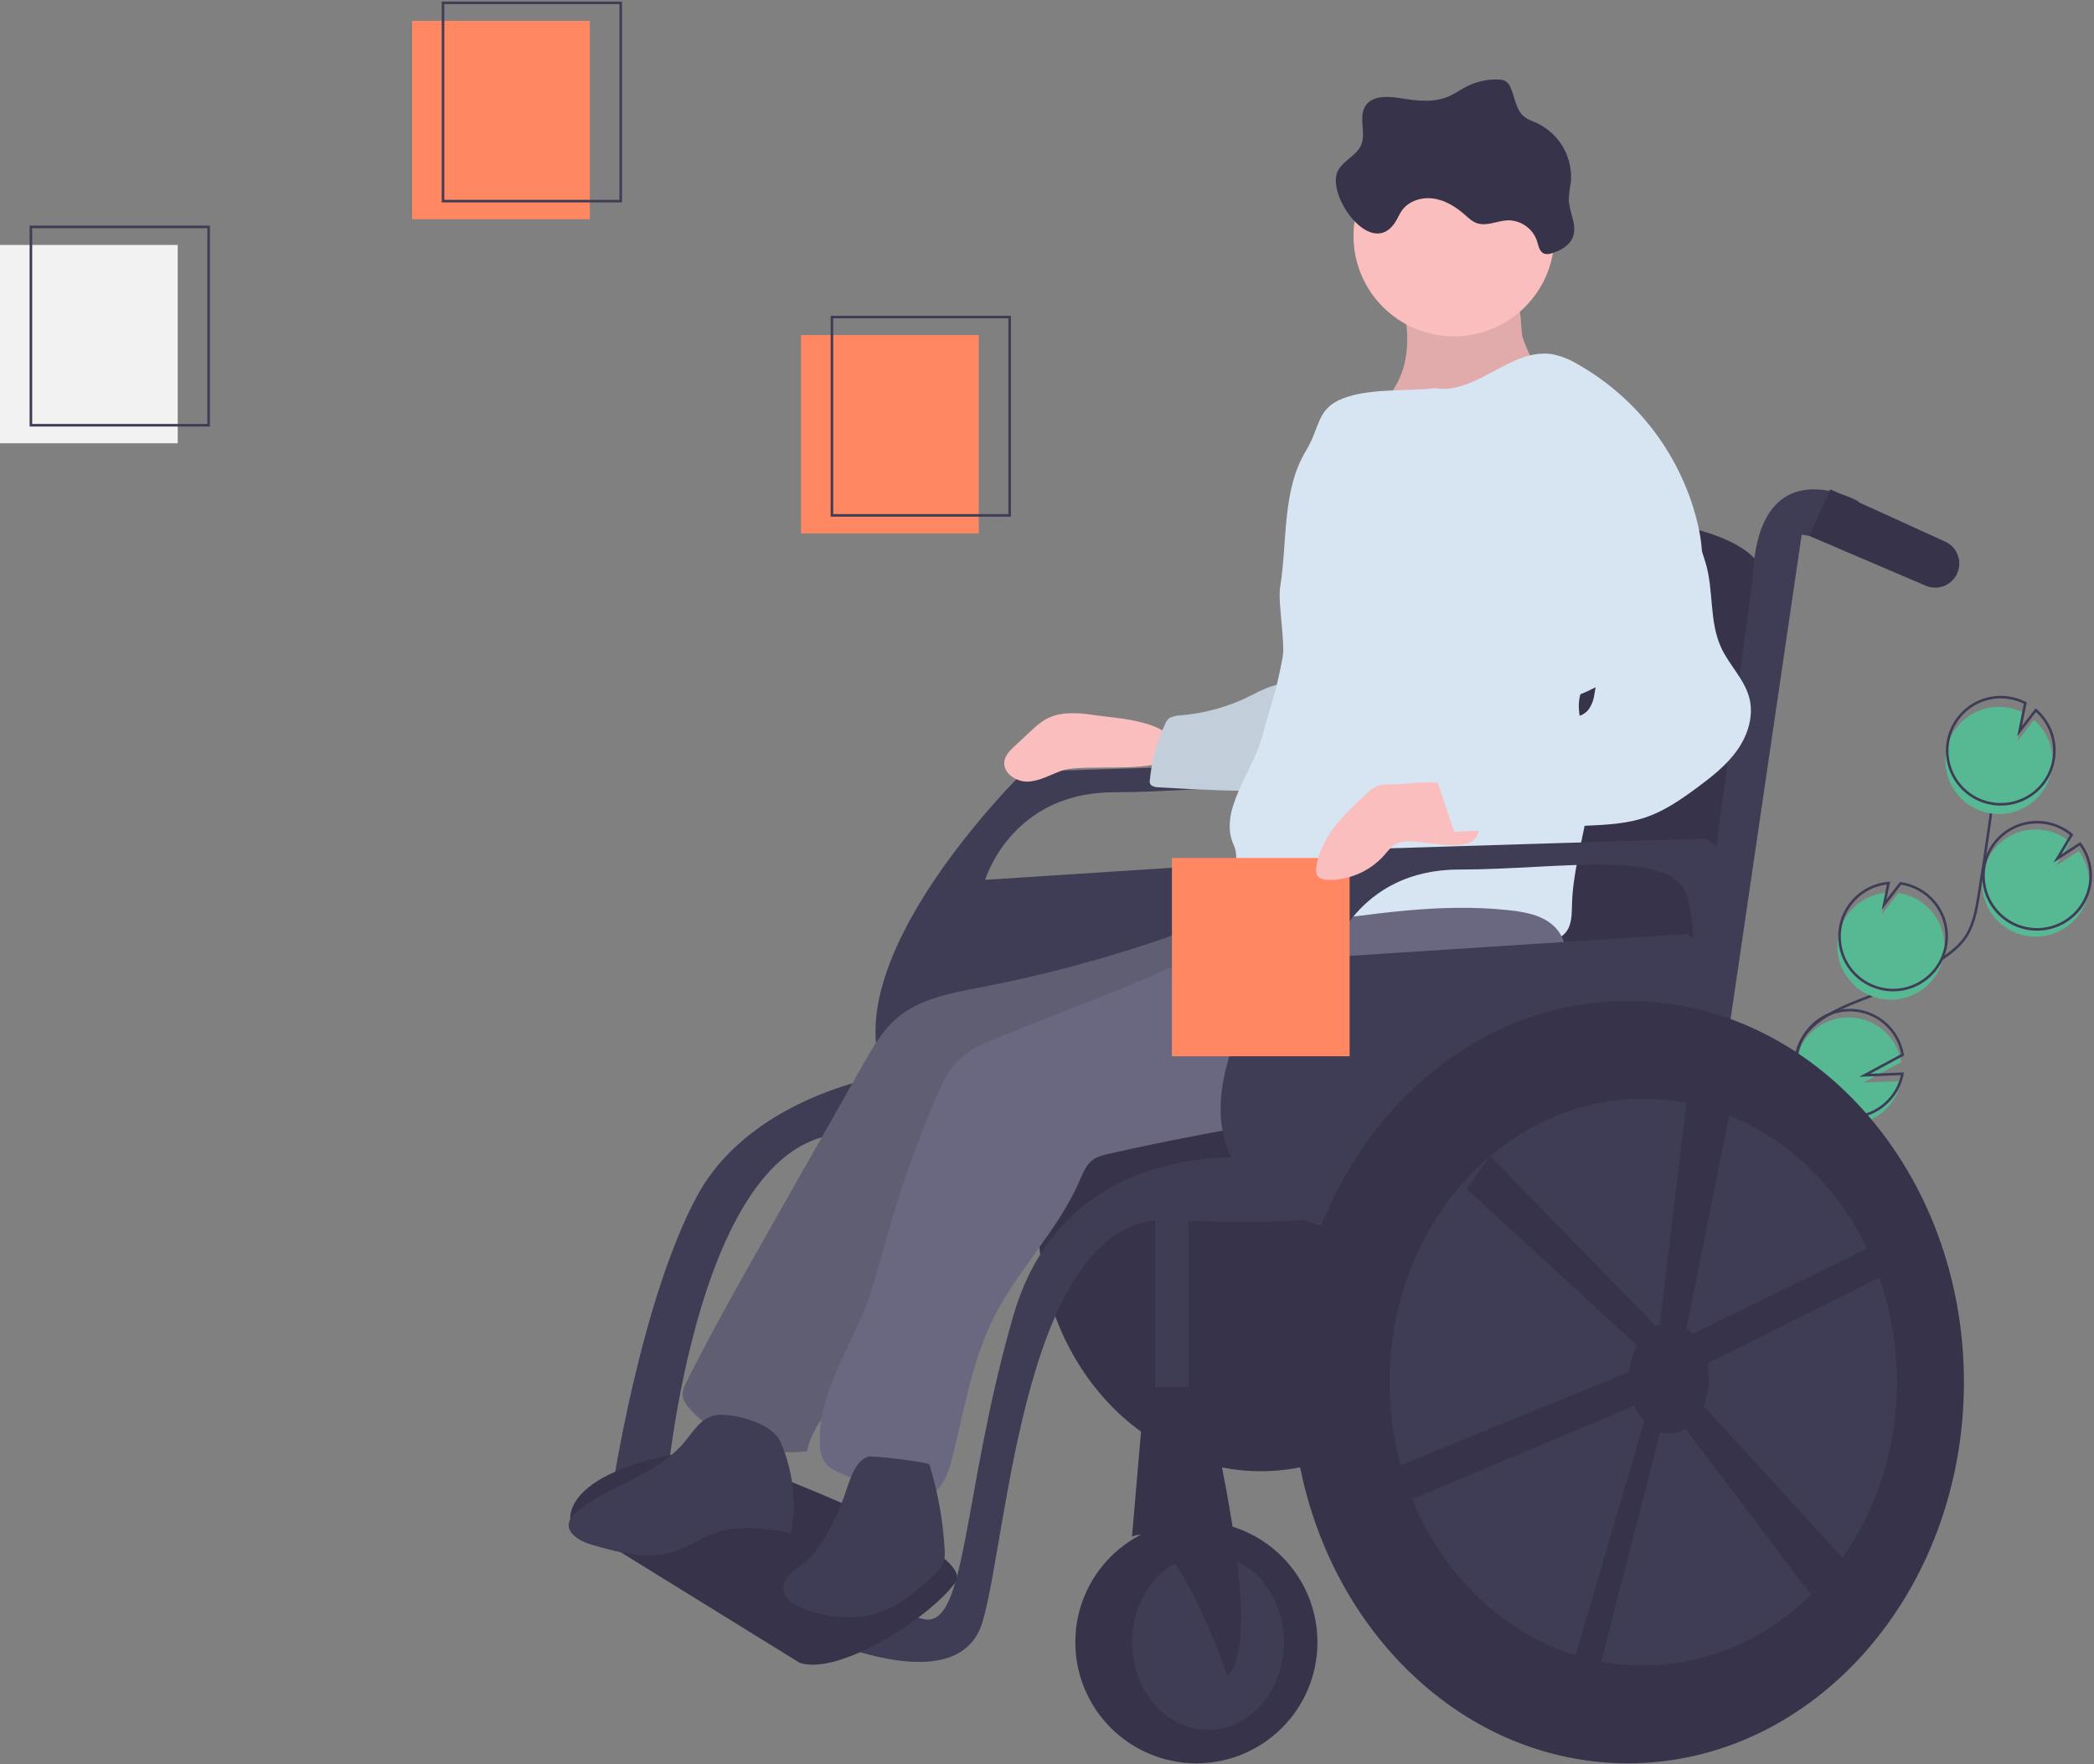 <svg width="813" height="685" viewBox="0 0 813 685" fill="none" xmlns="http://www.w3.org/2000/svg">
<rect x="0" y="0" width="813" height="685" fill="#808080" stroke="none"/>
<g clip-path="url(#clip0_2_4159)">
<path d="M787.428 363.461C784.237 363.008 781.195 361.82 778.541 359.99C775.887 358.161 773.695 355.74 772.137 352.918C770.578 350.097 769.696 346.952 769.561 343.732C769.425 340.511 770.039 337.303 771.355 334.361C772.67 331.418 774.651 328.821 777.142 326.775C779.632 324.729 782.564 323.289 785.706 322.569C788.847 321.849 792.113 321.868 795.246 322.626C798.379 323.384 801.294 324.858 803.759 326.934L798.26 336.142L807.051 330.425C810.341 334.827 811.749 340.356 810.965 345.795C810.698 347.705 810.162 349.567 809.373 351.327C807.532 355.46 804.394 358.881 800.434 361.071C796.474 363.26 791.908 364.1 787.428 363.461Z" fill="#57B894"/>
<path d="M706.853 461.303C712.717 454.105 709.676 443.331 705.388 435.096C701.1 426.861 695.631 418.101 697.516 409.01C700.226 395.945 715.612 390.859 728.051 386.031C737.28 382.447 746.053 377.782 754.184 372.133C757.444 369.868 760.65 367.392 762.925 364.139C766.2 359.453 767.248 353.612 768.173 347.97C771.257 329.177 773.896 310.318 776.09 291.394" stroke="#3F3D56" stroke-miterlimit="10"/>
<path d="M787.969 360.624C784.778 360.171 781.736 358.983 779.082 357.153C776.429 355.324 774.236 352.903 772.678 350.081C771.119 347.26 770.237 344.115 770.102 340.895C769.966 337.674 770.58 334.466 771.896 331.524C773.211 328.581 775.192 325.985 777.683 323.938C780.173 321.892 783.105 320.452 786.247 319.732C789.388 319.012 792.654 319.031 795.787 319.789C798.92 320.547 801.835 322.022 804.3 324.097L798.801 333.305L807.592 327.588C810.882 331.991 812.29 337.519 811.506 342.959C811.239 344.868 810.703 346.73 809.914 348.49C808.073 352.623 804.935 356.044 800.975 358.234C797.015 360.423 792.449 361.263 787.969 360.624Z" stroke="#3F3D56" stroke-miterlimit="10"/>
<path d="M796.691 298.183C797.185 294.729 796.802 291.207 795.577 287.94C794.352 284.673 792.324 281.767 789.681 279.49L783.378 287.671L785.606 276.738C781.682 274.72 777.219 274.002 772.861 274.687C768.503 275.371 764.475 277.423 761.359 280.546C758.243 283.668 756.2 287.701 755.525 292.061C754.85 296.42 755.578 300.882 757.604 304.801C759.629 308.72 762.848 311.893 766.795 313.864C770.743 315.834 775.214 316.499 779.563 315.763C783.913 315.026 787.916 312.927 790.995 309.767C794.074 306.607 796.068 302.551 796.691 298.183Z" fill="#57B894"/>
<path d="M797.412 294.401C797.906 290.947 797.523 287.424 796.298 284.158C795.073 280.891 793.045 277.985 790.402 275.708L784.099 283.888L786.327 272.956C782.404 270.938 777.941 270.22 773.582 270.904C769.224 271.589 765.196 273.641 762.08 276.763C758.964 279.886 756.921 283.919 756.246 288.278C755.571 292.638 756.299 297.099 758.325 301.018C760.351 304.937 763.569 308.111 767.517 310.081C771.464 312.052 775.935 312.717 780.285 311.98C784.634 311.244 788.638 309.144 791.716 305.985C794.795 302.825 796.79 298.768 797.412 294.401Z" stroke="#3F3D56" stroke-miterlimit="10"/>
<path d="M731.178 387.931C726.119 387.209 721.502 384.65 718.208 380.743C714.914 376.836 713.173 371.853 713.317 366.745C713.46 361.636 715.479 356.759 718.987 353.043C722.495 349.327 727.248 347.032 732.34 346.596L730.628 354.997L737.002 346.719C737.021 346.72 737.04 346.722 737.059 346.726C742.523 347.506 747.453 350.424 750.765 354.84C754.078 359.255 755.5 364.805 754.721 370.269C753.941 375.733 751.022 380.663 746.607 383.976C742.192 387.288 736.642 388.711 731.178 387.931Z" fill="#57B894"/>
<path d="M732.056 384.179C726.997 383.457 722.38 380.898 719.086 376.991C715.792 373.084 714.051 368.101 714.195 362.993C714.338 357.884 716.357 353.007 719.865 349.291C723.373 345.576 728.126 343.28 733.218 342.844L731.506 351.245L737.881 342.967C737.899 342.968 737.918 342.97 737.937 342.974C740.642 343.36 743.245 344.275 745.597 345.668C747.949 347.06 750.004 348.901 751.644 351.088C753.284 353.274 754.477 355.761 755.156 358.409C755.834 361.056 755.985 363.811 755.599 366.517C755.213 369.222 754.297 371.825 752.905 374.177C751.513 376.529 749.671 378.584 747.485 380.224C745.299 381.864 742.811 383.057 740.164 383.736C737.517 384.414 734.762 384.565 732.056 384.179Z" stroke="#3F3D56" stroke-miterlimit="10"/>
<path d="M734.039 428.623C731.099 432.382 726.956 435.016 722.305 436.083C717.653 437.15 712.776 436.585 708.492 434.483C704.208 432.381 700.776 428.87 698.773 424.539C696.77 420.207 696.318 415.318 697.491 410.693C698.665 406.067 701.393 401.986 705.219 399.133C709.045 396.28 713.735 394.829 718.503 395.024C723.271 395.219 727.828 397.047 731.408 400.203C734.988 403.358 737.374 407.649 738.166 412.355L723.418 420.309L738.084 419.732C737.467 422.977 736.08 426.026 734.039 428.623Z" fill="#57B894"/>
<path d="M734.58 425.786C731.64 429.545 727.497 432.179 722.846 433.246C718.194 434.313 713.317 433.748 709.033 431.646C704.749 429.544 701.317 426.033 699.314 421.702C697.311 417.37 696.859 412.481 698.032 407.856C699.206 403.23 701.934 399.149 705.76 396.296C709.586 393.443 714.276 391.992 719.044 392.187C723.812 392.382 728.369 394.211 731.949 397.366C735.529 400.521 737.915 404.812 738.707 409.518L723.959 417.472L738.625 416.895C738.008 420.14 736.621 423.189 734.58 425.786Z" stroke="#3F3D56" stroke-miterlimit="10"/>
<path d="M229 8.1H160V85.1H229V8.1Z" fill="#FF8863"/>
<path d="M241 1.1H172V78.1H241V1.1Z" stroke="#3F3D56" stroke-miterlimit="10"/>
<path d="M69 95.1H0V172.1H69V95.1Z" fill="#F2F2F2"/>
<path d="M81 88.1H12V165.1H81V88.1Z" stroke="#3F3D56" stroke-miterlimit="10"/>
<path d="M380 130.1H311V207.1H380V130.1Z" fill="#FF8863"/>
<path d="M392 123.1H323V200.1H392V123.1Z" stroke="#3F3D56" stroke-miterlimit="10"/>
<path d="M489.5 571.199C537.273 571.199 576 527.279 576 473.1C576 418.921 537.273 375 489.5 375C441.727 375 403 418.921 403 473.1C403 527.279 441.727 571.199 489.5 571.199Z" fill="#36334A"/>
<path d="M600.533 146.673C579.747 155.742 557.081 159.669 534.455 158.12C540.267 153.974 543.997 147.317 545.5 140.338C547.003 133.359 546.431 126.065 544.878 119.096C544.594 118.3 544.611 117.429 544.925 116.645C545.243 116.251 545.645 115.933 546.102 115.716C546.559 115.498 547.059 115.386 547.565 115.387C556.328 114.167 581.425 108.871 588.097 116.372C591.259 119.927 590.048 126.831 591.203 131.173C591.68 132.966 597.778 147.879 600.533 146.673Z" fill="#FBBEBE"/>
<path opacity="0.1" d="M600.533 146.673C579.747 155.742 557.081 159.669 534.455 158.12C540.267 153.974 543.997 147.317 545.5 140.338C547.003 133.359 546.431 126.065 544.878 119.096C544.594 118.3 544.611 117.429 544.925 116.645C545.243 116.251 545.645 115.933 546.102 115.716C546.559 115.498 547.059 115.386 547.565 115.387C556.328 114.167 581.425 108.871 588.097 116.372C591.259 119.927 590.048 126.831 591.203 131.173C591.68 132.966 597.778 147.879 600.533 146.673Z" fill="black"/>
<path d="M527.5 295.6L397.5 299.6C397.5 299.6 282.5 411.6 377.5 445.6C377.5 445.6 494.5 464.6 522.5 442.6C522.5 442.6 557.5 304.6 527.5 295.6ZM521.5 332.6L382.5 341.6C382.5 341.6 392.5 307.6 432.5 307.6C472.5 307.6 517.5 298.6 521.5 319.6C525.5 340.6 521.5 332.6 521.5 332.6Z" fill="#3F3D56"/>
<path d="M425.014 277.658C418.53 276.666 411.48 276.093 405.801 279.376C403.911 280.558 402.155 281.943 400.566 283.507C398.282 285.604 396.015 287.719 393.766 289.853C392.121 291.414 390.401 293.135 389.979 295.362C389.111 299.946 394.406 303.638 399.068 303.459C403.73 303.279 407.912 300.718 412.315 299.175C421.182 296.067 453.791 301.38 455.572 291.831C457.837 279.691 432.226 278.805 425.014 277.658Z" fill="#FBBEBE"/>
<path d="M485.786 269.991C477.307 274.298 468.074 276.919 458.598 277.711C457.118 277.736 455.657 278.047 454.296 278.627C453.472 279.134 452.842 279.902 452.503 280.808C449.173 287.782 447.114 295.296 446.426 302.994C446.336 303.364 446.354 303.751 446.478 304.111C446.603 304.47 446.828 304.786 447.128 305.021C448.039 305.477 449.048 305.704 450.066 305.68C465.624 306.668 481.234 307.198 496.895 307.271C497.586 307.325 498.281 307.23 498.933 306.994C499.159 306.873 499.359 306.709 499.52 306.509C499.681 306.31 499.8 306.08 499.87 305.834C503.545 296.698 505.277 286.897 504.957 277.054C504.548 265.463 501.154 261.833 485.786 269.991Z" fill="#D7E5F2"/>
<path opacity="0.1" d="M485.786 269.991C477.307 274.298 468.074 276.919 458.598 277.711C457.118 277.736 455.657 278.047 454.296 278.627C453.472 279.134 452.842 279.902 452.503 280.808C449.173 287.782 447.114 295.296 446.426 302.994C446.336 303.364 446.354 303.751 446.478 304.111C446.603 304.47 446.828 304.786 447.128 305.021C448.039 305.477 449.048 305.704 450.066 305.68C465.624 306.668 481.234 307.198 496.895 307.271C497.586 307.325 498.281 307.23 498.933 306.994C499.159 306.873 499.359 306.709 499.52 306.509C499.681 306.31 499.8 306.08 499.87 305.834C503.545 296.698 505.277 286.897 504.957 277.054C504.548 265.463 501.154 261.833 485.786 269.991Z" fill="black"/>
<path d="M660.5 374.6L489.5 368.6L529.5 199.6C529.5 199.6 689.5 187.6 685.5 228.6C681.5 269.6 660.5 374.6 660.5 374.6Z" fill="#36334A"/>
<path d="M495.419 455.386C495.419 455.386 392.5 473.599 355.5 419.599C318.5 365.599 495.5 394.599 495.5 394.599L510.5 435.599L495.419 455.386Z" fill="#36334A"/>
<path d="M464.5 684.6C490.457 684.6 511.5 663.557 511.5 637.6C511.5 611.642 490.457 590.6 464.5 590.6C438.543 590.6 417.5 611.642 417.5 637.6C417.5 663.557 438.543 684.6 464.5 684.6Z" fill="#36334A"/>
<path d="M469 671.6C485.292 671.6 498.5 656.377 498.5 637.6C498.5 618.822 485.292 603.6 469 603.6C452.708 603.6 439.5 618.822 439.5 637.6C439.5 656.377 452.708 671.6 469 671.6Z" fill="#3F3D56"/>
<path d="M721.5 194.6C721.5 194.6 682.5 172.6 680.5 224.6L647.5 466.6H661.5L699.5 207.6C699.5 207.6 718.5 210.6 721.5 210.6C724.5 210.6 721.5 194.6 721.5 194.6Z" fill="#3F3D56"/>
<path d="M760.361 221.302C760.004 222.586 759.377 223.779 758.521 224.802C757.665 225.824 756.601 226.651 755.4 227.229C754.198 227.806 752.887 228.12 751.554 228.149C750.222 228.178 748.898 227.922 747.672 227.398L702.431 208.056L710.638 189.979L755.226 210.287C757.253 211.21 758.885 212.827 759.826 214.847C760.767 216.866 760.957 219.155 760.361 221.302Z" fill="#36334A"/>
<path d="M485.5 449.6C485.5 449.6 413.5 441.6 393.5 510.6C373.5 579.6 375.5 632.6 358.5 628.6C341.5 624.6 305.5 610.6 305.5 610.6L308.5 631.6C308.5 631.6 371.5 663.6 381.5 629.6C391.5 595.6 397.5 470.6 454.5 473.6C511.5 476.6 521.5 470.6 521.5 470.6L485.5 449.6Z" fill="#3F3D56"/>
<path d="M348.5 416.6C348.5 416.6 292.5 423.6 270.5 464.6C248.5 505.6 237.5 579.6 237.5 579.6H258.5C258.5 579.6 270.5 432.6 333.5 440.6L348.5 416.6Z" fill="#3F3D56"/>
<path d="M310.5 645.6L221.5 590.6C221.5 590.6 216.5 570.6 273.5 562.6C273.5 562.6 381.267 600.289 370.883 614.444C360.5 628.6 325.5 650.6 310.5 645.6Z" fill="#36334A"/>
<path d="M448.5 466.6V583.6H461.5V464.6L448.5 466.6Z" fill="#3F3D56"/>
<path d="M467.5 538.6C467.5 538.6 492.5 636.6 476.5 650.6C476.5 650.6 455.5 588.6 439.5 596.6L444.5 538.6H467.5Z" fill="#36334A"/>
<path d="M564.5 130.6C586.039 130.6 603.5 113.139 603.5 91.6C603.5 70.061 586.039 52.6 564.5 52.6C542.961 52.6 525.5 70.061 525.5 91.6C525.5 113.139 542.961 130.6 564.5 130.6Z" fill="#FBBEBE"/>
<path d="M557.124 150.709C573.028 153.412 586.774 134.921 602.695 137.521C606.158 138.23 609.472 139.534 612.489 141.374C624.217 148.01 634.437 157.012 642.498 167.809C650.56 178.607 656.287 190.963 659.317 204.093C661.116 212.114 661.811 220.811 658.424 228.301C656.623 232.282 653.774 235.683 650.925 238.996C640.332 251.315 628.706 263.593 613.591 269.554C612.115 274.668 613.533 280.204 615.303 285.224C622.694 306.182 610.941 328.769 610.341 350.985C610.239 354.784 610.353 358.948 607.977 361.915C605.339 365.209 600.63 365.794 596.417 366.031C557.801 368.207 519.239 362.283 481.016 356.377C480.016 356.308 479.05 355.981 478.213 355.428C476.956 354.424 476.766 352.63 476.498 351.044C475.081 342.65 482.534 335.844 479 328.099C472.924 314.785 486.177 300.226 490 286.099C493.823 271.973 495.328 269.488 498 255.099C498.999 249.719 496.121 233.5 497 228.099C499.87 210.457 497.7 190.363 507 175.099C512.588 165.929 511.138 158.798 521.109 154.811C531.63 150.603 545.869 152.02 557.124 150.709Z" fill="#D7E5F2"/>
<path d="M380.995 383.292C369.352 385.538 356.991 387.679 348.031 395.445C342.559 400.189 338.881 406.618 335.309 412.917L298.858 477.183C287.742 496.783 276.619 516.394 266.54 536.547C265.659 538.013 265.143 539.669 265.033 541.375C265.073 543.78 266.69 545.848 268.345 547.593C274.095 553.555 281.159 558.09 288.973 560.837C296.786 563.584 305.134 564.468 313.349 563.417C315.857 550.435 328.197 541.855 334.245 530.098C337.569 523.637 338.904 516.373 341.049 509.431C349.051 483.542 368.046 462.752 386.487 442.897C395.202 433.513 404.124 423.966 415.354 417.808C428.528 410.585 443.814 408.586 458.537 405.586C473.259 402.585 488.503 398.036 498.92 387.21C503.342 382.546 506.672 376.958 508.668 370.85C510.665 364.741 511.279 358.265 510.466 351.891C501.034 351.231 490.538 350.004 481.44 353.038C470.874 356.561 460.654 361.375 450.072 364.974C427.492 372.653 404.412 378.774 380.995 383.292Z" fill="#696880"/>
<path opacity="0.1" d="M380.995 383.292C369.352 385.538 356.991 387.679 348.031 395.445C342.559 400.189 338.881 406.618 335.309 412.917L298.858 477.183C287.742 496.783 276.619 516.394 266.54 536.547C265.659 538.013 265.143 539.669 265.033 541.375C265.073 543.78 266.69 545.848 268.345 547.593C274.095 553.555 281.159 558.09 288.973 560.837C296.786 563.584 305.134 564.468 313.349 563.417C315.857 550.435 328.197 541.855 334.245 530.098C337.569 523.637 338.904 516.373 341.049 509.431C349.051 483.542 368.046 462.752 386.487 442.897C395.202 433.513 404.124 423.966 415.354 417.808C428.528 410.585 443.814 408.586 458.537 405.586C473.259 402.585 488.503 398.036 498.92 387.21C503.342 382.546 506.672 376.958 508.668 370.85C510.665 364.741 511.279 358.265 510.466 351.891C501.034 351.231 490.538 350.004 481.44 353.038C470.874 356.561 460.654 361.375 450.072 364.974C427.492 372.653 404.412 378.774 380.995 383.292Z" fill="black"/>
<path d="M223.847 587.079C222.549 588.009 221.551 589.297 220.976 590.787C219.652 595.297 225.296 598.475 229.813 599.774C239.961 602.695 250.788 605.621 260.91 602.612C267.118 600.766 272.519 596.811 278.686 594.836C287.839 591.904 297.752 593.568 307.213 595.258C309.327 583.364 307.905 571.11 303.123 560.016C300.087 553.014 287.937 549.606 280.703 549.299C272.795 548.963 270.048 554.798 265.484 560.168C254.366 573.248 236.655 576.28 223.847 587.079Z" fill="#3F3D56"/>
<path d="M388.424 402.447C382.83 404.673 377.093 406.989 372.704 411.111C368.07 415.463 365.358 421.434 362.885 427.29C355.576 444.6 349.353 462.349 344.254 480.434C341.677 489.571 339.381 498.815 335.91 507.651C328.982 525.287 317.226 542.178 318.331 561.094C318.324 563.392 318.943 565.649 320.12 567.623C321.689 569.9 324.359 571.108 326.895 572.21L340.192 577.983C347.328 581.082 356.034 584.06 362.409 579.602C366.675 576.619 368.379 571.208 369.666 566.164C374.314 547.948 377.186 529.026 385.513 512.171C394.925 493.12 410.839 477.725 419.259 458.216C420.451 455.455 421.581 452.492 423.925 450.608C425.86 449.051 428.37 448.445 430.792 447.893C480.733 436.521 531.801 430.301 581.342 417.298C588.386 415.45 595.754 413.255 600.779 407.985C607.746 400.677 608.367 389.569 608.59 379.475C608.729 373.151 608.699 366.279 604.846 361.261C600.501 355.603 592.708 354.109 585.612 353.363C558.399 350.5 533.299 355.009 506.496 358.312C481.973 361.334 457.273 375.176 434.395 384.22C419.065 390.28 403.742 396.355 388.424 402.447Z" fill="#696880"/>
<path d="M326.89 583.231C323.15 592.111 319.114 601.387 311.529 607.33C308.36 609.812 304.261 612.298 304.134 616.321C304 620.578 308.471 623.388 312.478 624.834C322.681 628.515 334.294 629.302 344.249 624.994C351.058 622.048 356.674 616.957 362.154 611.955C363.804 610.448 365.513 608.858 366.286 606.761C366.814 604.995 366.972 603.138 366.751 601.308C366.094 590.198 364.113 579.207 360.849 568.568C360.596 567.731 339.079 565.049 337.171 565.548C331.164 567.116 329.207 577.73 326.89 583.231Z" fill="#3F3D56"/>
<path d="M661.5 325.6L531.5 329.6C531.5 329.6 416.5 441.6 511.5 475.6C511.5 475.6 628.5 494.6 656.5 472.6C656.5 472.6 691.5 334.6 661.5 325.6ZM655.5 362.6L516.5 371.6C516.5 371.6 526.5 337.6 566.5 337.6C606.5 337.6 651.5 328.6 655.5 349.6C659.5 370.6 655.5 362.6 655.5 362.6Z" fill="#3F3D56"/>
<path d="M632 684.6C704.073 684.6 762.5 618.338 762.5 536.6C762.5 454.861 704.073 388.6 632 388.6C559.927 388.6 501.5 454.861 501.5 536.6C501.5 618.338 559.927 684.6 632 684.6Z" fill="#36334A"/>
<path d="M638 646.6C692.4 646.6 736.5 597.351 736.5 536.6C736.5 475.848 692.4 426.6 638 426.6C583.6 426.6 539.5 475.848 539.5 536.6C539.5 597.351 583.6 646.6 638 646.6Z" fill="#3F3D56"/>
<path d="M663.5 535.099C663.497 533.18 663.306 531.266 662.929 529.385L736.5 492.599L731.5 481.599L657.182 517.806C656.432 517.034 655.605 516.343 654.713 515.743L654.77 515.755L676.5 407.599L657.278 407.162L644.5 513.599L645.725 513.856C644.732 514.06 643.769 514.389 642.859 514.836L578.584 448.859L569.5 461.599L635.538 522.354C633.882 525.535 632.887 529.018 632.614 532.593L539.5 570.599L537.5 586.599L634.56 545.779C635.465 548.025 636.748 550.098 638.354 551.91L608.5 653.599H619.5L644.559 556.049C645.671 556.407 646.832 556.593 648 556.599C650.256 556.579 652.46 555.918 654.356 554.694L706.5 623.599L722.5 612.599L661.403 545.863C662.806 542.448 663.518 538.79 663.5 535.099Z" fill="#36334A"/>
<path d="M519.178 66.908C520.939 62.484 526.621 60.654 528.482 56.271C530.483 51.557 527.346 45.559 530.069 41.222C532.813 36.852 539.207 37.364 544.297 38.209C550.306 39.205 556.697 39.876 562.302 37.491C564.795 36.431 567.007 34.811 569.422 33.583C573.26 31.636 577.533 30.707 581.832 30.885C582.802 30.863 583.762 31.091 584.617 31.549C585.431 32.136 586.058 32.946 586.423 33.881C588.176 37.678 588.427 42.419 591.601 45.142C593.126 46.451 595.105 47.068 596.931 47.905C601.184 49.958 604.705 53.266 607.018 57.383C609.331 61.5 610.326 66.227 609.867 70.927C609.449 73.104 609.186 75.308 609.081 77.521C609.205 82.384 612.383 87.241 610.76 91.827C609.553 95.235 606.022 97.252 602.563 98.303C601.579 98.703 600.488 98.758 599.469 98.459C597.694 97.74 597.34 95.46 596.773 93.631C595.972 91.236 594.427 89.16 592.363 87.705C590.299 86.251 587.824 85.494 585.299 85.545C581.265 85.716 577.184 87.982 573.378 86.634C571.507 85.972 570.044 84.526 568.549 83.221C565.109 80.219 561.039 77.722 556.518 77.083C551.997 76.444 546.989 77.969 544.326 81.678C543.251 83.176 542.6 84.939 541.574 86.472C532.357 100.241 515.373 76.462 519.178 66.908Z" fill="#36334A"/>
<path d="M524 333.1H455V410.1H524V333.1Z" fill="#FF8863"/>
<path d="M539.957 304.586C538.246 304.364 536.506 304.562 534.888 305.164C533.271 305.767 531.825 306.754 530.675 308.042C521.925 316.014 512.65 325 511.064 336.732C510.822 337.801 510.949 338.921 511.427 339.908C512.27 341.287 514.122 341.593 515.738 341.62C519.827 341.661 523.877 340.827 527.618 339.175C531.358 337.524 534.702 335.091 537.426 332.042C538.927 330.339 540.304 328.39 542.362 327.43C544.243 326.73 546.261 326.48 548.256 326.7C553.746 326.879 566.281 329.689 571.067 326.966C576.1 324.103 574.716 315.126 572.367 310.799C566.781 300.511 549.464 304.483 539.957 304.586Z" fill="#FBBEBE"/>
<path d="M662.099 218.19C665.461 229.006 663.492 241.19 668.256 251.467C671.419 258.288 677.365 263.786 679.207 271.076C680.947 277.965 678.616 285.388 674.527 291.198C670.438 297.009 664.745 301.471 659.035 305.699C652.782 310.329 646.29 314.848 638.923 317.351C631.575 319.849 623.702 320.226 615.949 320.582L564.567 322.937L555.104 294.566L588.583 281.452C591.934 280.14 595.348 278.813 598.937 278.547C605.134 278.089 612.692 280.364 616.672 275.592C617.936 273.838 618.74 271.795 619.01 269.65C622.257 252.983 619.432 235.348 624.43 219.12C626.903 211.088 634.041 194.975 643.776 193.557C654.093 192.055 659.766 210.684 662.099 218.19Z" fill="#D7E5F2"/>
</g>
<defs>
<clipPath id="clip0_2_4159">
<rect width="812.217" height="684" fill="white" transform="translate(0 0.6)"/>
</clipPath>
</defs>
</svg>
